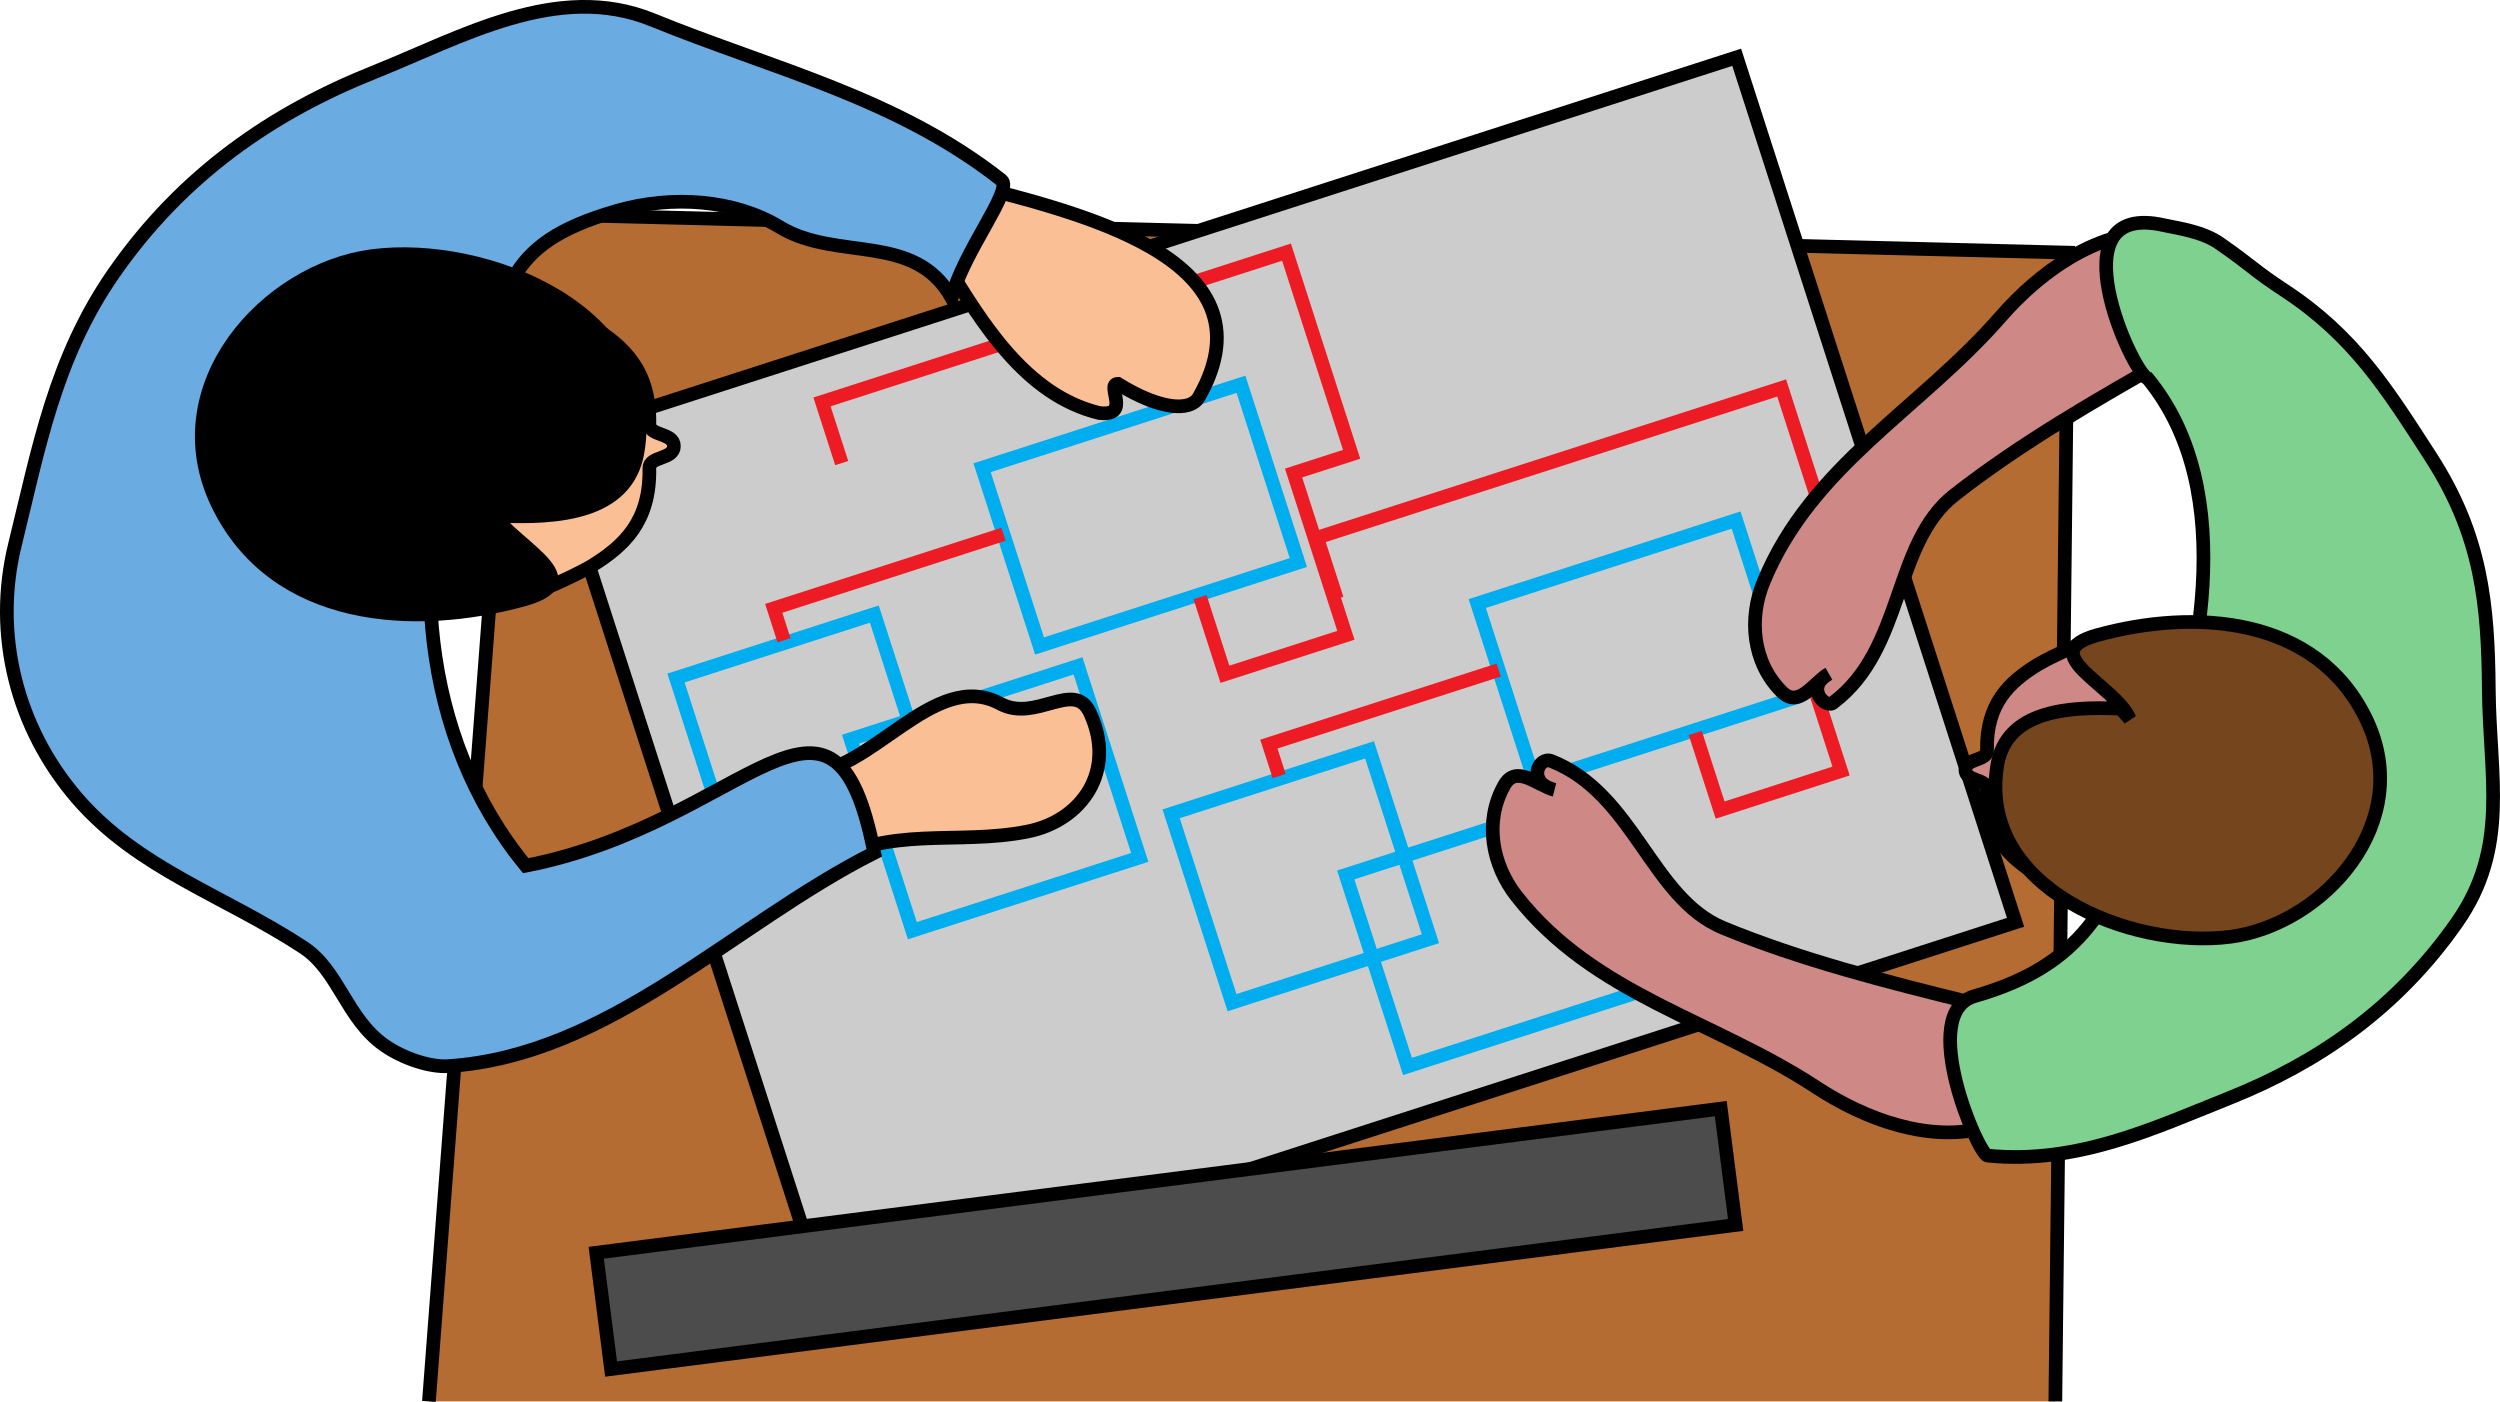 <svg xmlns="http://www.w3.org/2000/svg" width="182.654" height="102.425"><path fill="#b56c32" stroke="#000" d="m31.338 102.388 6.601-86.762 113.168 2.832-.941 83.93"/><path fill="#ccc" d="m147.26 67.384-20.375-63.2L40.084 32.17l20.375 63.199 86.8-27.984"/><path fill="none" stroke="#000" d="m147.26 67.384-20.375-63.2L40.084 32.17l20.375 63.199zm0 0"/><path fill="none" stroke="#00adef" d="m68.33 58.661-4.45-13.797-14.491 4.672 4.449 13.797zm0 0"/><path fill="none" stroke="#00adef" d="M83.271 62.641 78.76 48.65l-16.614 5.356 4.512 13.992zm11.59-21.543-4.195-13.023-18.914 6.098 4.199 13.023zm0 0"/><path fill="none" stroke="#ed1c24" d="m57.28 46.778-.75-2.332 16.788-5.414"/><path fill="none" stroke="#ed1c24" d="m87.678 43.626 1.816 5.637 8.84-2.848-3.824-11.856 4.242-1.367-4.758-14.77-33.937 10.942 1.44 4.469"/><path fill="none" stroke="#00adef" d="m104.51 68.583-4.45-13.8-14.496 4.675 4.45 13.797zm0 0"/><path fill="none" stroke="#00adef" d="m119.447 72.56-4.508-13.993-16.617 5.356 4.512 13.992zm11.593-21.544-4.198-13.02-18.91 6.099 4.195 13.02zm0 0"/><path fill="none" stroke="#ed1c24" d="m93.459 56.696-.754-2.332 16.793-5.41"/><path fill="none" stroke="#ed1c24" d="m123.857 53.548 1.817 5.636 8.836-2.851-3.82-11.852 4.242-1.367-4.762-14.77-33.938 10.938 1.442 4.473"/><path fill="#4c4c4c" d="m126.81 89.497-1.09-8.5-82.16 10.531 1.086 8.496 82.164-10.527"/><path fill="none" stroke="#000" d="m126.81 89.497-1.09-8.5-82.16 10.531 1.086 8.496zm0 0"/><path fill="#fbbf96" d="M69.084 19.235c2.644 4.328 5.836 9.625 11.219 10.938 2.398.3.449-2.14 1.375-2.13 2.957 1.84 5.273 2.106 5.925.954 5.868-10.352-9.507-13.598-17.46-15.695l-1.06 5.933"/><path fill="none" stroke="#000" d="M69.084 19.235c2.644 4.328 5.836 9.625 11.219 10.938 2.398.3.449-2.14 1.375-2.13 2.957 1.84 5.273 2.106 5.925.954 5.868-10.352-9.507-13.598-17.46-15.695zm0 0"/><path fill="#fbbf96" d="M58.557 56.54c5.019.164 9.652-7.758 14.523-5.129 2.59 1.402 5.406-1.8 6.55.652 1.989 4.278-.609 7.907-4.562 8.692-5.176 1.031-10.164-.504-14.965 2.496l-1.546-6.711"/><path fill="none" stroke="#000" d="M58.557 56.54c5.019.164 9.652-7.758 14.523-5.129 2.59 1.402 5.406-1.8 6.55.652 1.989 4.278-.609 7.907-4.562 8.692-5.176 1.031-10.164-.504-14.965 2.496zm0 0"/><path fill="#6aabe1" d="M33.697 29.302c-3.937 11.203-3.02 24.527 4.715 33.949 16.148-3.16 22.457-16.254 25.46-.942-10.362 5.23-19.35 14.825-31.148 15.586-1.242.078-3.183-.507-4.632-1.515-2.785-1.942-3.332-5.457-5.918-7.157-5.778-3.793-12.055-5.718-16.532-10.894-4.425-5.121-6.168-11.984-4.546-18.55 1.718-6.962 2.902-13.622 7.234-19.84 4.996-7.176 11.555-11.688 18.969-14.65C33.7 2.732 40.732-1.37 47.662 1.45c8.781 3.582 17.848 5.68 25.512 11.719.883.695-2.832 5.281-3.64 8.59-2.731-4.832-8.388-2.633-12.56-5.168-3.312-2.016-7.882-2.344-11.89-1.188-8.766 2.527-7.649 5.918-11.387 13.899"/><path fill="none" stroke="#000" d="M33.697 29.302c-3.937 11.203-3.02 24.527 4.715 33.949 16.148-3.16 22.457-16.254 25.46-.942-10.362 5.23-19.35 14.825-31.148 15.586-1.242.078-3.183-.507-4.632-1.515-2.785-1.942-3.332-5.457-5.918-7.157-5.778-3.793-12.055-5.718-16.532-10.894-4.425-5.121-6.168-11.984-4.546-18.55 1.718-6.962 2.902-13.622 7.234-19.84 4.996-7.176 11.555-11.688 18.969-14.65C33.7 2.732 40.732-1.37 47.662 1.45c8.781 3.582 17.848 5.68 25.512 11.719.883.695-2.832 5.281-3.64 8.59-2.731-4.832-8.388-2.633-12.56-5.168-3.312-2.016-7.882-2.344-11.89-1.188-8.766 2.528-7.649 5.918-11.387 13.899zm0 0"/><path fill="#fbbf96" d="M36.498 23.075c.836-2.895 5.918.262 6.723.758 2.378 1.472 4.3 3.258 4.222 7.152-.015.887 1.797.621 1.793 1.61.004.988-1.808.722-1.793 1.609.078 3.894-1.844 5.676-4.222 7.148-.805.5-9.22 4.848-10.055 1.953l3.332-20.23"/><path fill="none" stroke="#000" d="M36.498 23.075c.836-2.894 5.918.262 6.723.758 2.378 1.473 4.3 3.258 4.222 7.152-.015.887 1.797.621 1.793 1.61.004.988-1.808.722-1.793 1.609.078 3.894-1.844 5.676-4.222 7.148-.805.5-9.22 4.848-10.055 1.954zm0 0"/><path d="M36.53 37.688c4.105.172 9.28-.129 10.05-4.668 1.73-10.222-11.078-15.394-19.39-14.308-7.72 1.011-15.419 9.492-11.298 18.078 4.157 8.656 14.403 9.207 22.36 7.015 5.406-1.488-1.48-4.171-2.668-6.957.316.317.617.825.945.84"/><path fill="none" stroke="#000" d="M36.53 37.688c4.105.172 9.28-.129 10.05-4.668 1.73-10.222-11.078-15.394-19.39-14.308-7.72 1.011-15.419 9.492-11.298 18.078 4.157 8.656 14.403 9.207 22.36 7.016 5.406-1.489-1.48-4.172-2.668-6.958.316.317.617.825.945.84zm0 0"/><path fill="#ce8987" d="M143.99 73.247c-6.14-1.512-12.398-3.102-18.086-5.45-5.258-2.171-6.515-9.804-12.547-12.19-.957-.395-1.843 1.6.215 2.097-1.27-.332-2.785-1.883-3.664-.34-1.5 2.649-.894 5.828.887 8.102 5.668 7.238 14.379 9.035 21.914 13.98 3.55 2.332 8.328 4.117 12.535 2.887 2.652-.778 4.328-3.57 4.922-6.75l-6.176-2.336"/><path fill="none" stroke="#000" d="M143.99 73.247c-6.14-1.512-12.398-3.102-18.086-5.45-5.258-2.171-6.515-9.804-12.547-12.19-.957-.395-1.843 1.6.215 2.097-1.27-.332-2.785-1.883-3.664-.34-1.5 2.649-.894 5.828.887 8.102 5.668 7.238 14.379 9.035 21.914 13.98 3.55 2.332 8.328 4.117 12.535 2.887 2.652-.778 4.328-3.57 4.922-6.75zm0 0"/><path fill="#ce8987" d="M158.717 26.055c-5.504 3.114-11.106 6.333-15.946 10.13-4.476 3.507-3.629 11.199-8.793 15.12-.511.575-2.207-1.042-.359-2.078-1.133.664-2.176 2.567-3.437 1.317-2.16-2.145-2.43-5.371-1.329-8.04 3.504-8.5 11.407-12.581 17.329-19.374 2.789-3.2 6.906-6.211 11.289-6.16 2.765.035 5.132 2.27 6.558 5.171l-5.312 3.914"/><path fill="none" stroke="#000" d="M158.717 26.056c-5.504 3.113-11.106 6.332-15.946 10.128-4.476 3.508-3.629 11.2-8.793 15.122-.511.574-2.207-1.043-.359-2.079-1.133.664-2.176 2.567-3.437 1.317-2.16-2.145-2.43-5.371-1.329-8.04 3.504-8.5 11.407-12.581 17.329-19.374 2.789-3.2 6.906-6.211 11.289-6.16 2.765.035 5.132 2.27 6.558 5.171zm0 0"/><path fill="#7fd190" d="M157.248 59.138c3.46-9.84 6.46-23.211-.332-31.489-1.074-.289-6.906-13.023 1.187-11.195 1.067.238 2.797.445 4.07 1.332 2.45 1.703 2.45 1.934 4.723 3.426 5.075 3.336 7.453 7.136 10.711 12.187 3.703 5.746 4.18 10.742 4.23 17.012.055 6.297 1.505 11.488-2.304 16.953-4.39 6.3-10.152 10.266-16.664 12.867-5.621 2.246-11.105 4.84-17.648 4.203-.684-.066-5.172-10.445-.95-11.656 8.118-2.332 9.696-6.629 12.977-13.64"/><path fill="none" stroke="#000" d="M157.248 59.138c3.46-9.84 6.46-23.211-.332-31.489-1.074-.289-6.906-13.023 1.187-11.195 1.067.238 2.797.445 4.07 1.332 2.45 1.703 2.45 1.934 4.723 3.426 5.075 3.336 7.453 7.136 10.711 12.187 3.703 5.746 4.18 10.742 4.23 17.012.055 6.297 1.505 11.488-2.304 16.953-4.39 6.3-10.152 10.266-16.664 12.867-5.621 2.246-11.105 4.84-17.648 4.203-.684-.066-5.172-10.445-.95-11.656 8.118-2.332 9.696-6.629 12.977-13.64zm0 0"/><path fill="#ce8987" d="M154.787 64.606c-.734 2.547-5.195-.226-5.902-.664-2.09-1.293-3.782-2.863-3.711-6.281.015-.781-1.578-.547-1.575-1.414-.004-.871 1.59-.637 1.575-1.414-.07-3.422 1.62-4.988 3.71-6.281.708-.438 8.094-4.258 8.833-1.715l-2.93 17.77"/><path fill="none" stroke="#000" d="M154.787 64.606c-.734 2.547-5.195-.226-5.902-.664-2.09-1.293-3.782-2.863-3.711-6.281.015-.781-1.578-.547-1.575-1.414-.004-.871 1.59-.637 1.575-1.414-.07-3.422 1.62-4.988 3.71-6.281.708-.438 8.094-4.258 8.833-1.715zm0 0"/><path fill="#75451e" d="M154.76 51.77c-3.606-.152-8.153.118-8.828 4.102-1.52 8.98 9.73 13.523 17.035 12.57 6.78-.89 13.543-8.34 9.922-15.883-3.653-7.605-12.649-8.086-19.641-6.16-4.746 1.309 1.3 3.664 2.344 6.114-.278-.282-.543-.73-.832-.743"/><path fill="none" stroke="#000" d="M154.76 51.77c-3.606-.152-8.153.118-8.828 4.102-1.52 8.98 9.73 13.523 17.035 12.57 6.78-.89 13.543-8.34 9.922-15.883-3.653-7.605-12.649-8.086-19.641-6.16-4.746 1.309 1.3 3.664 2.344 6.114-.278-.282-.543-.73-.832-.743zm0 0"/></svg>
